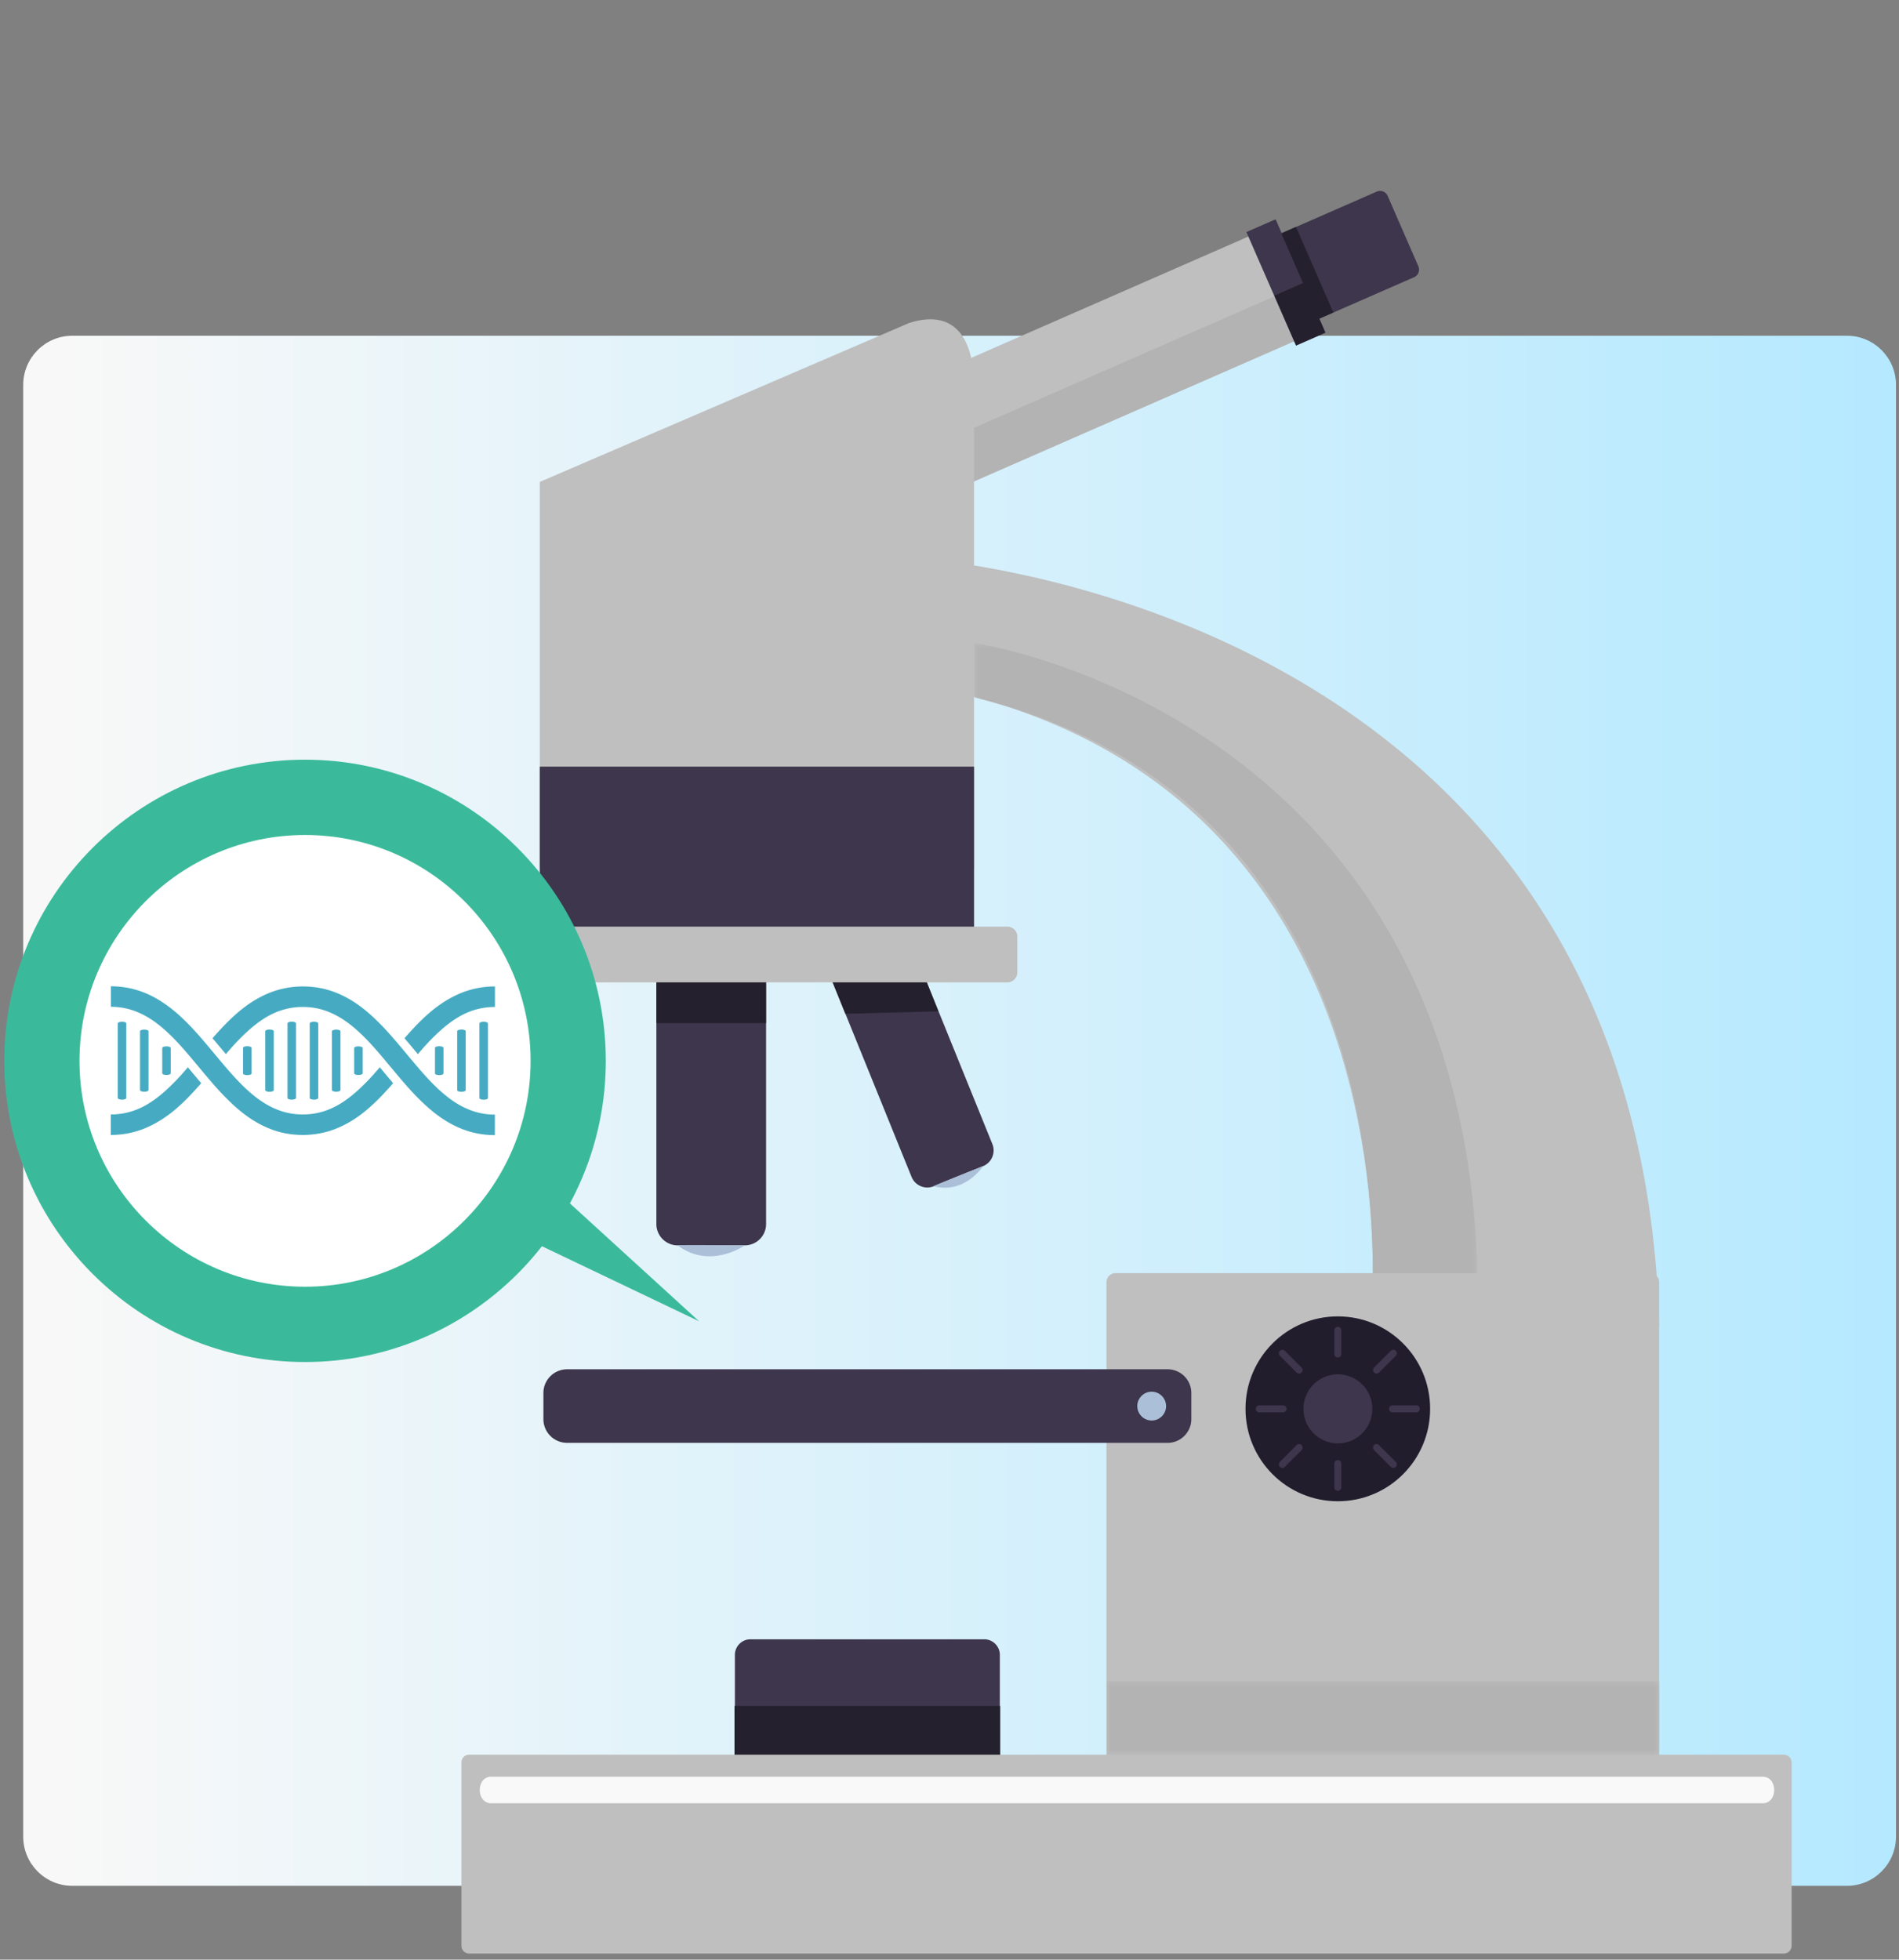 <svg xmlns="http://www.w3.org/2000/svg" width="283" height="292" fill="none"><rect width="100%" height="100%" fill="#808080" stroke="none"/><path fill="url(#a)" d="M275.229 50.027H10.781c-4.044 0-7.322 3.283-7.322 7.332v216.313c0 4.049 3.278 7.331 7.322 7.331H275.23c4.044 0 7.322-3.282 7.322-7.331V57.359c0-4.05-3.278-7.332-7.322-7.332Z"/><mask id="b" width="318" height="320" x="-21" y="0" maskUnits="userSpaceOnUse" style="mask-type:luminance"><path fill="#fff" d="M296.96.888H-20.214V319.63H296.96V.889Z"/></mask><g mask="url(#b)"><path fill="#3E364C" d="M146.688 272.626H111.83a2.326 2.326 0 0 1-2.313-2.316v-23.727a2.326 2.326 0 0 1 2.313-2.316h34.858a2.327 2.327 0 0 1 2.314 2.316v23.727a2.327 2.327 0 0 1-2.314 2.316Z"/><path fill="#24202D" d="M149.047 254.208h-39.586v12.088h39.586v-12.088Z"/><path fill="#3E364C" d="m210.746 41.302-20.35 8.906a1.231 1.231 0 0 1-1.617-.63l-4.593-10.503a1.23 1.23 0 0 1 .64-1.619l20.349-8.906a1.23 1.23 0 0 1 1.617.63l4.582 10.502c.27.619-.011 1.35-.628 1.62Z"/><path fill="#BFBFBF" d="m187.849 34.457-61.596 26.959 6.809 15.599 61.597-26.959-6.81-15.599Z"/><g style="mix-blend-mode:multiply"><mask id="c" width="65" height="34" x="130" y="43" maskUnits="userSpaceOnUse" style="mask-type:luminance"><path fill="#fff" d="M194.665 43.315h-64.518V76.98h64.518V43.315Z"/></mask><g mask="url(#c)"><path fill="#B3B3B3" d="m191.723 43.362-61.586 26.954 2.928 6.707 61.586-26.954-2.928-6.707Z"/></g></g><path fill="#3E364C" d="m190.099 32.673-4.352 1.906 7.393 16.927 4.352-1.906-7.393-16.927Z"/><path fill="#24202D" d="m194.285 42.135-4.363 1.91 3.235 7.407 4.363-1.91-3.235-7.407Z"/><path fill="#24202D" d="m193.133 33.81-2.182.955 5.568 12.755 2.182-.954-5.568-12.756Z"/><path fill="#3E364C" d="m146.51 173.763-7.378 3.003a2.53 2.53 0 0 1-3.279-1.383l-12.612-31.103a2.535 2.535 0 0 1 1.381-3.283l7.379-3.003a2.53 2.53 0 0 1 3.279 1.383l12.611 31.103a2.535 2.535 0 0 1-1.381 3.283Z"/><path fill="#ABC0D8" d="M139.131 176.755c-.124-.034 7.378-3.003 7.378-3.003s-2.695 4.239-7.378 3.003Z"/><path fill="#24202D" d="m139.839 150.689-13.858.371-2.796-6.926 13.869-.383 2.785 6.938Z"/><path fill="#3E364C" d="M111 185.57h-10.018a3.18 3.18 0 0 1-3.166-3.171v-42.235a3.18 3.18 0 0 1 3.166-3.171H111a3.18 3.18 0 0 1 3.167 3.171v42.235A3.18 3.18 0 0 1 111 185.57Z"/><path fill="#ABC0D8" d="M100.982 185.57c-.135-.101 10.017 0 10.017 0s-5.143 3.666-10.017 0Z"/><path fill="#24202D" d="M114.155 146.113h-16.34v6.33h16.34v-6.33Z"/><path fill="#BFBFBF" d="M135.435 138.59H90.178c-5.357 0-9.737-4.386-9.737-9.749V71.808l55.073-23.693c6.929-2.18 9.624 2.542 9.647 9.412v71.303c0 5.363-4.38 9.749-9.726 9.749"/><path fill="#3E364C" d="M145.161 114.234h-64.72v24.356h64.72v-24.356Z"/><path fill="#BFBFBF" d="M150.125 146.383H75.489c-.82 0-1.482-.664-1.482-1.485v-5.341c0-.821.662-1.484 1.482-1.484h74.636c.82 0 1.482.663 1.482 1.484v5.341a1.49 1.49 0 0 1-1.482 1.485ZM136.177 83.154s108.046 6.095 111.089 114.279h-42.989s8.748-80.759-66.19-95.231l-18.261-6.859 16.363-12.189h-.012Z"/><g style="mix-blend-mode:multiply"><mask id="d" width="76" height="103" x="145" y="95" maskUnits="userSpaceOnUse" style="mask-type:luminance"><path fill="#fff" d="M220.258 95.804h-75.063v101.618h75.063V95.804Z"/></mask><g mask="url(#d)"><path fill="#B3B3B3" d="M204.266 197.433s8.288-77.183-59.081-93.51v-8.108s76.746 10.975 75.028 100.775l-15.958.843h.011Z"/></g></g><path fill="#BFBFBF" d="M245.907 267.049H166.24a1.353 1.353 0 0 1-1.347-1.35v-74.642c0-.742.606-1.349 1.347-1.349h79.667c.741 0 1.348.607 1.348 1.349v74.642c0 .742-.607 1.35-1.348 1.35Z"/><path fill="#BFBFBF" d="M265.841 291.101H69.919c-.64 0-1.156-.517-1.156-1.158v-27.325c0-.641.516-1.158 1.156-1.158h195.922c.64 0 1.157.529 1.157 1.158v27.325c0 .641-.528 1.158-1.157 1.158Z"/><path fill="#3E364C" d="M174.012 214.997H84.508a3.534 3.534 0 0 1-3.527-3.531v-3.901a3.534 3.534 0 0 1 3.527-3.531h89.504a3.534 3.534 0 0 1 3.526 3.531v3.901c0 1.934-1.583 3.531-3.526 3.531Z"/><g style="mix-blend-mode:multiply"><mask id="e" width="84" height="12" x="164" y="250" maskUnits="userSpaceOnUse" style="mask-type:luminance"><path fill="#fff" d="M247.289 250.508h-82.362v10.952h82.362v-10.952Z"/></mask><g mask="url(#e)"><path fill="#B3B3B3" d="M247.289 250.508h-82.362v10.952h82.362v-10.952Z"/></g></g><path fill="#F9F9F9" d="M262.685 268.702H73.209c-2.29 0-2.29-3.958 0-3.958h189.476c2.291 0 2.291 3.958 0 3.958Z"/><path fill="#221D2D" d="M213.126 209.926c0 7.613-6.154 13.775-13.757 13.775s-13.757-6.162-13.757-13.775 6.154-13.775 13.757-13.775 13.757 6.162 13.757 13.775Z"/><path fill="#3E364C" d="M204.513 209.926c0 2.845-2.302 5.15-5.132 5.15-2.83 0-5.132-2.305-5.132-5.15a5.134 5.134 0 0 1 5.132-5.139 5.142 5.142 0 0 1 5.132 5.139ZM199.369 202.28a.525.525 0 0 1-.527-.518v-3.53c0-.293.236-.529.527-.529.292 0 .517.236.517.529v3.53a.516.516 0 0 1-.517.518ZM199.369 222.149a.525.525 0 0 1-.527-.517v-3.531c0-.293.236-.529.527-.529.292 0 .517.236.517.529v3.531a.516.516 0 0 1-.517.517ZM193.968 204.517a.527.527 0 0 1-.741 0l-2.493-2.496a.528.528 0 0 1 0-.742.529.529 0 0 1 .741 0l2.493 2.496a.53.53 0 0 1 0 .742ZM208.005 218.573a.527.527 0 0 1-.741 0l-2.493-2.496a.53.53 0 0 1 0-.742.529.529 0 0 1 .741 0l2.493 2.496a.53.53 0 0 1 0 .742ZM191.733 209.926a.527.527 0 0 1-.528.528h-3.526a.527.527 0 0 1-.528-.528c0-.292.236-.517.528-.517h3.526c.292 0 .528.236.528.517ZM211.577 209.926a.527.527 0 0 1-.528.528h-3.526a.527.527 0 0 1-.528-.528c0-.292.236-.517.528-.517h3.526c.292 0 .528.236.528.517ZM193.968 215.335a.53.53 0 0 1 0 .742l-2.493 2.496a.527.527 0 0 1-.741 0 .528.528 0 0 1 0-.742l2.493-2.496a.527.527 0 0 1 .741 0ZM208.005 201.279a.53.53 0 0 1 0 .742l-2.493 2.496a.527.527 0 0 1-.741 0 .53.53 0 0 1 0-.742l2.493-2.496a.527.527 0 0 1 .741 0Z"/><path fill="#ABC0D8" d="M173.775 209.521a2.146 2.146 0 0 1-2.145 2.148 2.154 2.154 0 0 1-2.145-2.148c0-1.18.966-2.147 2.145-2.147s2.145.967 2.145 2.147Z"/><path fill="#fff" d="M80.566 158.066c0 19.543-15.824 35.375-35.33 35.375-19.507 0-35.33-15.843-35.33-35.375s15.823-35.376 35.33-35.376c19.506 0 35.33 15.844 35.33 35.376Z"/><path fill="#3BBA9B" d="M45.46 202.954c-24.717 0-44.82-20.128-44.82-44.877 0-24.749 20.103-44.877 44.82-44.877 24.718 0 44.82 20.128 44.82 44.877 0 24.749-20.102 44.877-44.82 44.877Zm0-78.532c-18.53 0-33.612 15.101-33.612 33.655 0 18.554 15.082 33.655 33.612 33.655s33.612-15.101 33.612-33.655c0-18.554-15.082-33.655-33.612-33.655Z"/><path fill="#3BBA9B" d="m83.418 177.935 20.765 18.947-25.2-12.031 4.435-6.916Z"/><path fill="#46ABC2" d="M65.226 149.936c-1.842 1.36-3.437 3.036-4.942 4.768.674.798 1.337 1.596 1.988 2.372.842-.989 1.696-1.934 2.572-2.777 1.314-1.282 2.661-2.35 4.11-3.093.73-.371 1.471-.663 2.269-.854a10.76 10.76 0 0 1 2.538-.304v-3.058a13.43 13.43 0 0 0-4.92.922 16.14 16.14 0 0 0-3.604 2.024M53.647 166.173c1.842-1.36 3.436-3.036 4.941-4.768-.674-.798-1.336-1.596-1.988-2.372-.842.989-1.695 1.934-2.571 2.777-1.314 1.282-2.662 2.35-4.11 3.092-.73.372-1.472.664-2.269.855-.797.202-1.628.304-2.538.304-1.393 0-2.64-.259-3.796-.72-1.022-.405-1.976-.956-2.908-1.642-1.629-1.203-3.156-2.8-4.66-4.554-1.135-1.315-2.258-2.71-3.437-4.082-.876-1.023-1.786-2.035-2.752-2.979-1.448-1.417-3.032-2.688-4.851-3.621a13.846 13.846 0 0 0-2.909-1.102 13.394 13.394 0 0 0-3.268-.394v3.059c1.393 0 2.64.258 3.796.72 1.022.404 1.976.955 2.909 1.641 1.628 1.203 3.155 2.8 4.66 4.554 1.134 1.316 2.257 2.71 3.437 4.082.876 1.023 1.785 2.035 2.762 2.98 1.449 1.417 3.032 2.699 4.852 3.621.91.461 1.875.843 2.908 1.102 1.033.258 2.123.393 3.268.393 1.786 0 3.425-.337 4.919-.922a16.138 16.138 0 0 0 3.605-2.024Z"/><path fill="#46ABC2" d="M25.044 166.173c1.841-1.361 3.436-3.036 4.941-4.768-.674-.798-1.336-1.596-1.988-2.372-.842.989-1.695 1.934-2.571 2.777-1.314 1.282-2.662 2.35-4.11 3.092a10.23 10.23 0 0 1-2.27.855c-.796.202-1.627.304-2.537.304v3.058c1.785 0 3.425-.337 4.919-.922a16.138 16.138 0 0 0 3.604-2.024M36.622 149.936c-1.841 1.36-3.436 3.036-4.952 4.768.494.573.966 1.158 1.449 1.72.18.214.359.427.539.652.842-.989 1.695-1.934 2.571-2.777 1.314-1.282 2.662-2.35 4.11-3.093.73-.371 1.472-.663 2.27-.854a10.168 10.168 0 0 1 2.537-.304c1.393 0 2.64.259 3.796.72 1.022.405 1.976.956 2.908 1.642 1.629 1.203 3.156 2.8 4.661 4.554 1.134 1.315 2.257 2.71 3.436 4.082.876 1.023 1.786 2.035 2.763 2.979 1.449 1.417 3.032 2.688 4.851 3.621a13.9 13.9 0 0 0 2.91 1.102 13.42 13.42 0 0 0 3.278.394v-3.059a10.08 10.08 0 0 1-3.795-.72c-1.022-.404-1.977-.955-2.91-1.641-1.627-1.203-3.155-2.8-4.66-4.554-1.134-1.316-2.257-2.71-3.436-4.082-.887-1.023-1.786-2.035-2.763-2.98-1.448-1.417-3.032-2.699-4.851-3.621a13.9 13.9 0 0 0-2.909-1.102 13.468 13.468 0 0 0-3.279-.393 13.43 13.43 0 0 0-4.919.922 16.14 16.14 0 0 0-3.605 2.024Z"/><path fill="#46ABC2" d="M54.051 159.921v-3.745c0-.348-1.269-.348-1.269 0v3.745c0 .349 1.27.349 1.27 0ZM50.739 162.417v-8.737c0-.348-1.27-.348-1.27 0v8.737c0 .349 1.27.349 1.27 0ZM47.426 163.598v-11.087c0-.349-1.269-.349-1.269 0v11.087c0 .349 1.27.349 1.27 0ZM44.113 163.598V152.5c0-.349-1.27-.349-1.27 0v11.098c0 .349 1.27.349 1.27 0ZM40.8 162.429v-8.76c0-.348-1.27-.348-1.27 0v8.76c0 .348 1.27.348 1.27 0ZM37.487 156.154c0-.349-1.27-.349-1.27 0v3.789c0 .349 1.27.349 1.27 0v-3.789ZM71.447 152.511v11.098c0 .349 1.27.349 1.27 0v-11.098c0-.349-1.27-.349-1.27 0ZM69.403 162.429v-8.76c0-.348-1.27-.348-1.27 0v8.76c0 .348 1.27.348 1.27 0ZM66.09 156.154c0-.348-1.269-.348-1.269 0v3.79c0 .348 1.27.348 1.27 0v-3.79ZM24.179 159.921c0 .349 1.269.349 1.269 0v-3.745c0-.348-1.27-.348-1.27 0v3.745ZM20.866 153.68v8.737c0 .349 1.27.349 1.27 0v-8.737c0-.348-1.27-.348-1.27 0ZM18.822 163.598v-11.087c0-.349-1.27-.349-1.27 0v11.087c0 .349 1.27.349 1.27 0Z"/></g><defs><linearGradient id="a" x1="3.455" x2="282.547" y1="165.926" y2="165.926" gradientUnits="userSpaceOnUse"><stop stop-color="#F8F8F8"/><stop offset=".02" stop-color="#F8F8F8"/><stop offset="1" stop-color="#B5E9FF"/></linearGradient></defs></svg>
